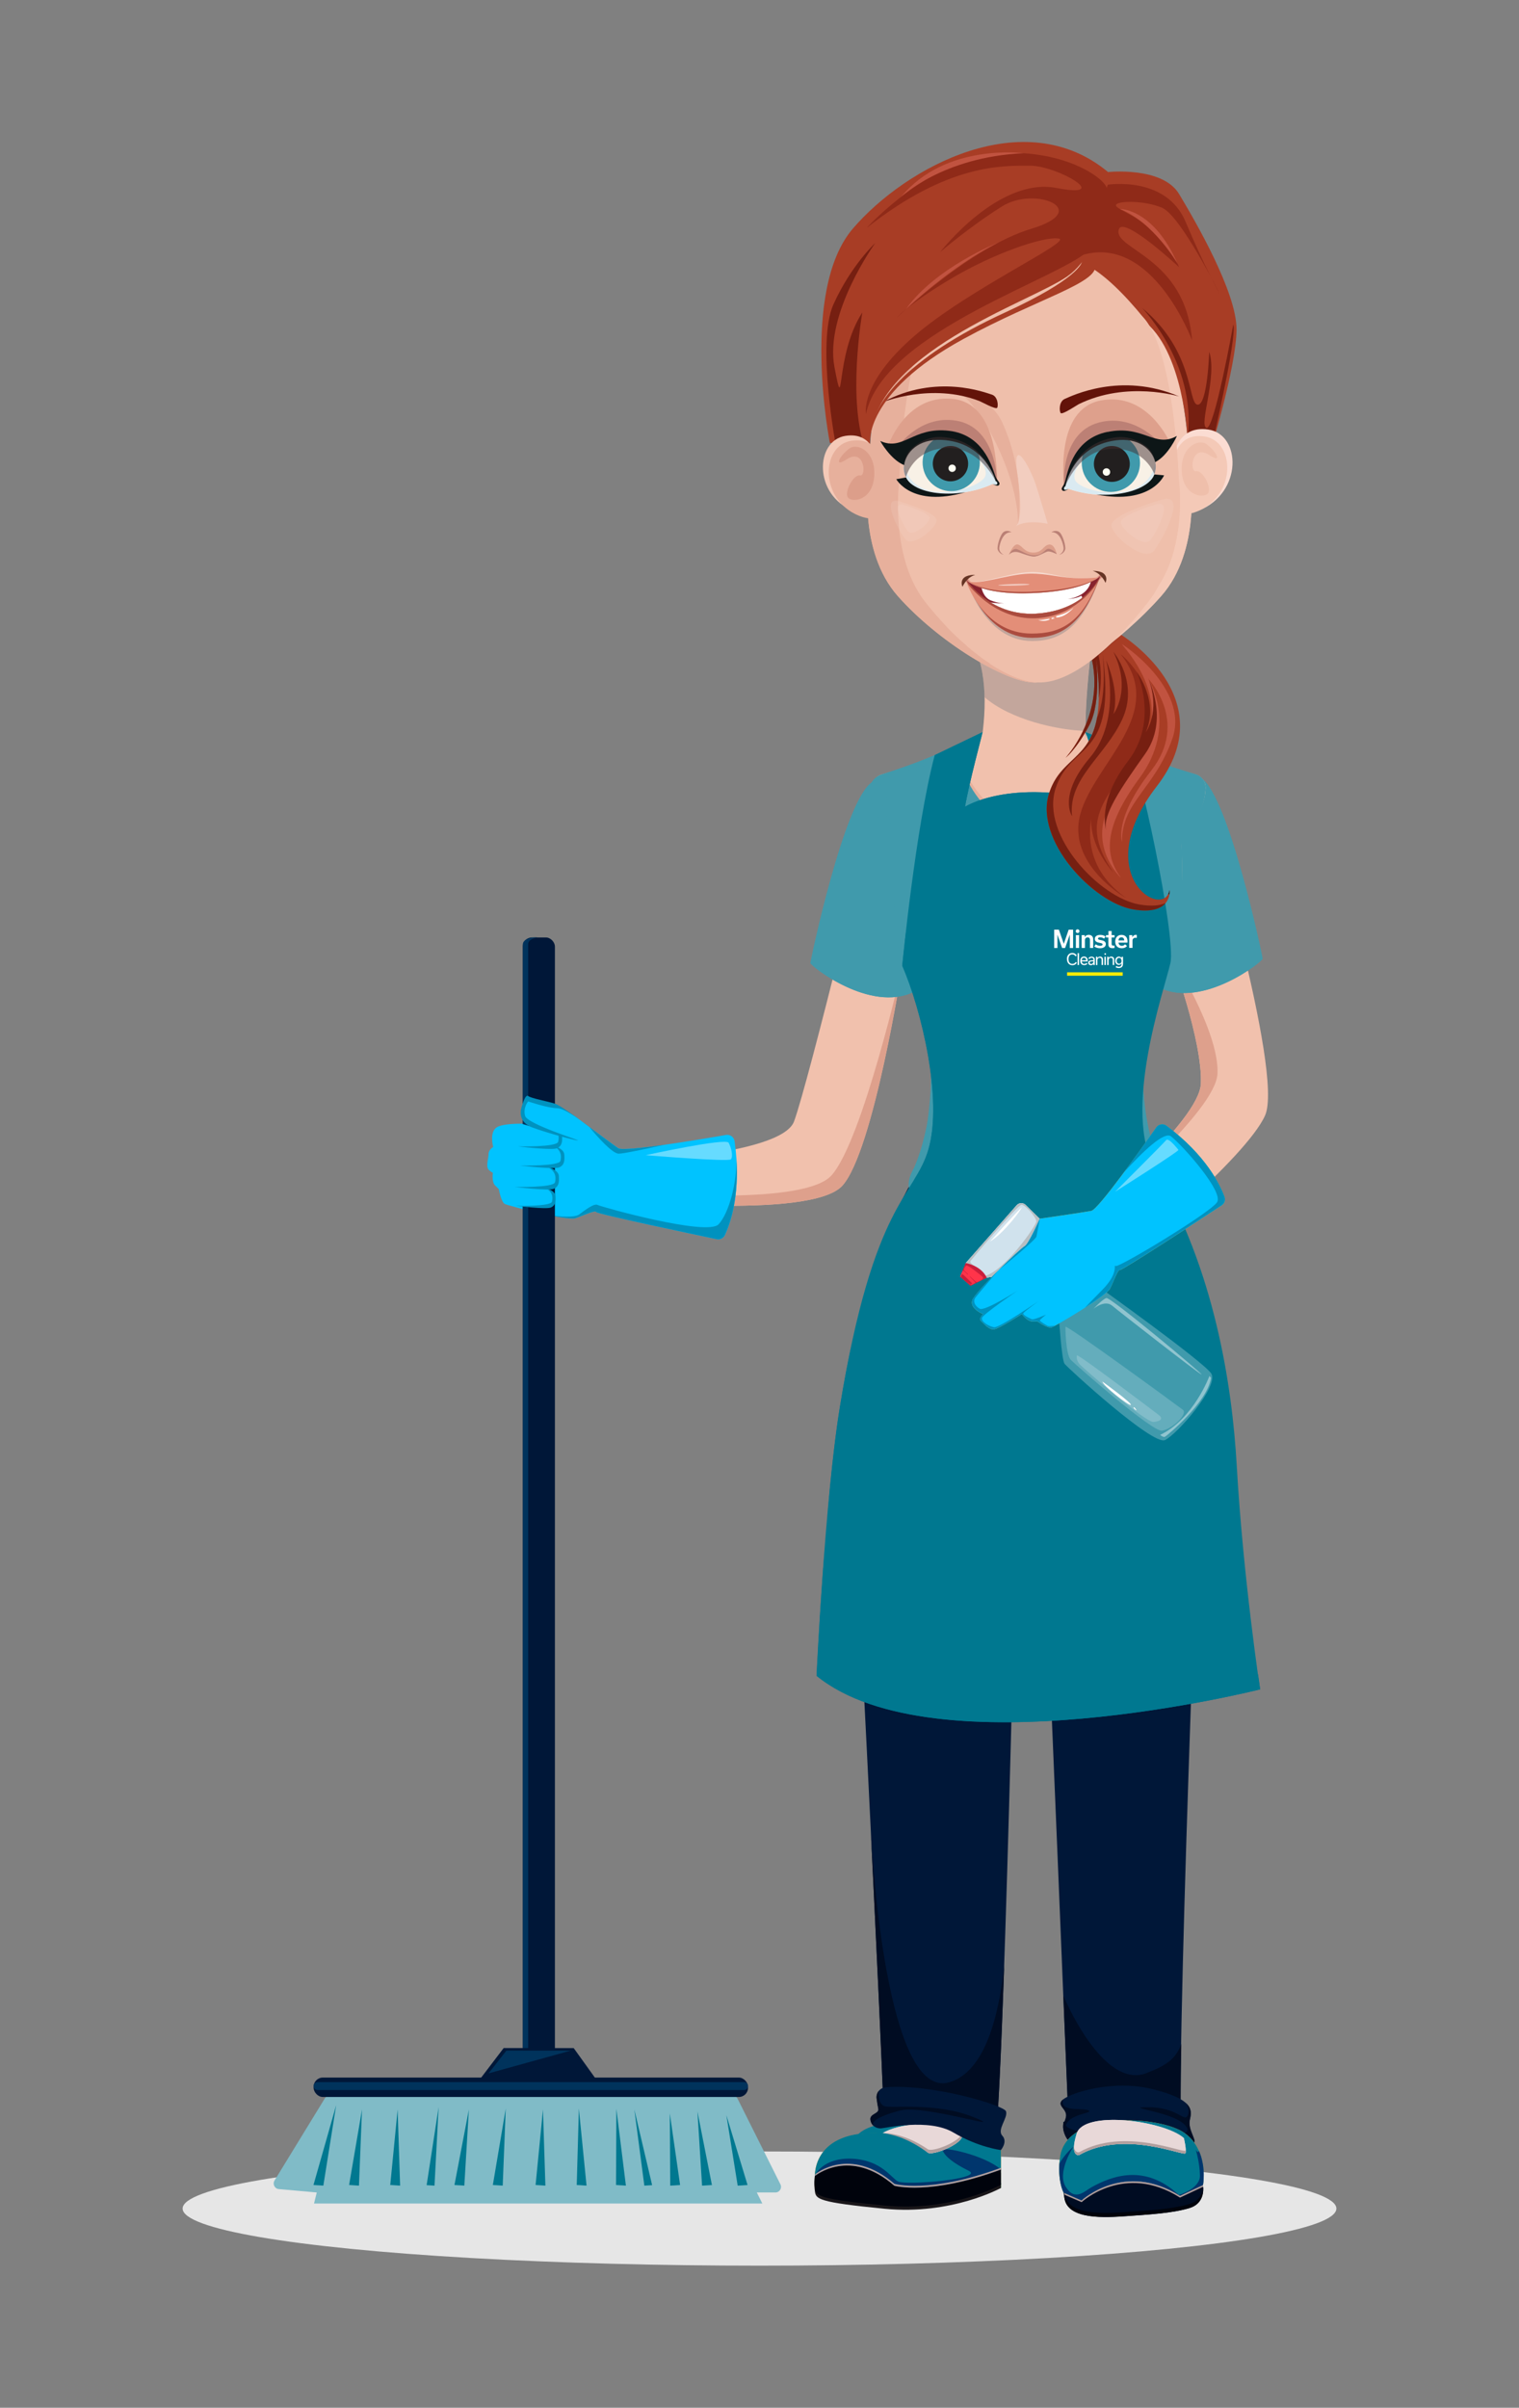 <?xml version="1.0" encoding="UTF-8"?><svg xmlns="http://www.w3.org/2000/svg" viewBox="0 0 220 348.71"><rect x="0" y="0" width="220" height="348.71" fill="#808080" stroke="none"/><defs><style>.cls-1{fill:#f5e2db;mix-blend-mode:screen;opacity:.14;}.cls-2{fill:#f4c9b7;}.cls-3{fill:#f8f1e6;}.cls-4{fill:#00335c;}.cls-5{fill:#00366d;}.cls-6{fill:#00c3ff;}.cls-7{fill:#007890;}.cls-8{fill:#0092bf;}.cls-9{fill:#00030c;}.cls-10{fill:#000c22;}.cls-11{fill:#001738;}.cls-12{fill:#f1c1ad;}.cls-13{fill:#f5ab1a;}.cls-14{fill:#e6e6e6;}.cls-15{fill:#f6d9ce;}.cls-16{fill:#f78000;}.cls-17{fill:#e8d8d8;}.cls-18{fill:#e7b09c;}.cls-19{fill:#e9b29e;}.cls-20,.cls-21,.cls-22,.cls-23{fill:#fff;}.cls-24{fill:#ffec00;}.cls-25{fill:#fffff2;}.cls-26{fill:#f2cdbf;}.cls-27{fill:#efbfab;}.cls-28{fill:#fbdcd2;}.cls-29{fill:#ff344a;}.cls-30{fill:#ff9800;}.cls-31{fill:#66dbff;}.cls-32{fill:#87222e;}.cls-33{fill:#8f2a18;}.cls-34{fill:#ba8075;}.cls-35{fill:#b7bec2;}.cls-36{fill:#cf8379;}.cls-37{fill:#a83d25;}.cls-38{fill:#b19f9e;}.cls-39{fill:#d8d7d6;}.cls-40{fill:#c15340;}.cls-41{fill:#bc8075;}.cls-42{fill:#ab4c3f;}.cls-43{fill:#dea08c;}.cls-44{fill:#c91e3b;}.cls-45{fill:#e38e78;}.cls-46{fill:#d0e2ed;}.cls-47{fill:#dd6e46;}.cls-48{fill:#dc9e8a;}.cls-49{fill:#daeaf1;}.cls-50{fill:#e29b88;}.cls-51{fill:#221f1f;}.cls-52{fill:#409aac;}.cls-53{fill:#191619;}.cls-54{fill:#0d1617;}.cls-55{fill:#653424;}.cls-56{fill:#631309;}.cls-57{fill:#761f11;}.cls-58{fill:#80bbc7;}.cls-59{fill:#26201d;}.cls-60{fill:#968c8c;}.cls-60,.cls-61{mix-blend-mode:multiply;}.cls-60,.cls-61,.cls-22{opacity:.5;}.cls-61{fill:#453133;}.cls-21{opacity:.19;}.cls-62{isolation:isolate;}.cls-23{opacity:.42;}</style></defs><g class="cls-62"><g id="Layer_1"><ellipse class="cls-14" cx="110" cy="319.86" rx="83.55" ry="8.27"/><path class="cls-12" d="m89.58,168.37s23.54-.89,25.42-5.95c2.14-5.77,11.81-45.7,11.81-45.7l3.87,23.15s-4.14,26.77-8.68,31.84c-4.54,5.07-33.77,2-33.77,2l1.33-5.34Z"/><path class="cls-12" d="m158.05,175.37s15.61-13,15.87-18.4c.29-6.15-4.31-18.54-4.31-18.54l4.67-22.21s11.73,39.13,8.94,45.34c-2.78,6.21-20.64,20.82-20.64,20.82l-4.53-7.02Z"/><path class="cls-43" d="m160.46,173.9s15.61-13,15.87-18.4c.29-6.15-6.71-17.07-6.71-17.07,0,0,4.59,12.39,4.31,18.54-.25,5.4-15.87,18.4-15.87,18.4l4.53,7.02s.84-.69,2.18-1.82l-4.3-6.67Z"/><path class="cls-43" d="m120.41,170.24c-3.83,4.28-25.26,2.76-31.84,2.18l-.32,1.29s29.23,3.07,33.77-2c4.54-5.07,8.68-31.84,8.68-31.84,0,0-5.74,25.3-10.28,30.37Z"/><path class="cls-6" d="m106.39,165.27c-.08-.59-.65-1-1.24-.9-3.54.62-14.75,2.51-15.61,1.92-1.03-.7-6.23-4.6-6.23-4.6,0,0-3.85,1.52-4.5,1.3-.65-.22-5.56-.53-6.85.27-1.13.7-.53,2.85-.53,2.85,0,0-.69.43-.67,1.02s-.48,1.9.09,2.36c.57.46.54.33.54.33,0,0-.22,1.33.32,1.87l.54.54s.32,1.87.87,2.14c.54.27,9.02,2.47,10.24,2.06,1.22-.41,2.84-1.22,3.01-.89.14.28,13.97,3.2,17.44,3.93.48.1.97-.14,1.18-.59.8-1.7,2.45-6.29,1.4-13.6Z"/><path class="cls-8" d="m104.98,178.87c.71-1.52,2.09-5.32,1.65-11.29.18,3.52-1.03,8.08-2.55,9.73-1.65,1.78-17.04-2.54-17.53-2.8-.49-.27-1.78.71-2.67,1.38-.85.64-4.2.11-4.49.06,1.83.38,3.48.63,3.96.47,1.22-.41,2.84-1.22,3.01-.89.14.28,13.97,3.2,17.44,3.93.48.1.97-.14,1.18-.59Z"/><path class="cls-16" d="m106.55,166.59s0,.03,0,.04c0-.01,0-.03,0-.04Z"/><path class="cls-8" d="m89.62,167.08c.55.02,3.38-.57,6.57-1.27-3.29.47-6.23.78-6.66.49-.6-.41-2.59-1.89-4.17-3.06,1.16,1.39,3.3,3.82,4.26,3.85Z"/><path class="cls-11" d="m167.33,170.37c-13.19,1.2-22.24,1.14-35.44,1.01-3.14,5.99-9.71,18.46-8.57,38.89,0,0,4.31,81.15,4.98,104.28,5.06,5.27,15.81-3.72,15.81-3.72,1.53-12.67,3.42-107.08,3.61-113.46.24,0,1.53.23,2.42,0,1.74,39.15,4.79,114.39,4.79,114.39h16.27c-1.18-7.06,2.71-103.04,2.71-103.3-.04-19.45-4.49-32.29-6.6-38.08Z"/><path class="cls-10" d="m166.06,300.24c-6.41,2.47-12.05-11.21-12.05-11.21.27,6.69.5,12.31.67,16.28l12.45.79,3.87-1.71c0-2.37.03-5.19.09-8.36-.84,2.31-2.44,3.2-5.02,4.2Z"/><path class="cls-11" d="m154.65,309.91s-.74-.93-.67-2.06c.07-1.13.1.07.4-1.2.3-1.27-1.53-1.67-.4-2.6,1.13-.93,7.14-2.94,13.01-1.47,5.87,1.47,5.67,3,5.34,4.4-.33,1.4.95,2.89.61,3.31-.34.42-18.29-.38-18.29-.38Z"/><path class="cls-10" d="m172.94,310.29c.34-.42-.94-1.91-.61-3.31.18-.76.31-1.56-.53-2.36.03.05.65,1.08.16,1.86-.5.8-1.57-1.33-5.74-1.3-4.17.03,4.8.67,5.74,3.1.93,2.44-18.18,1.07-17.55-.57.63-1.64,4.07-1.64,3.24-2.07-.83-.43-4.24.33-3.67-1.6-1.13.93.7,1.33.4,2.6-.3,1.27-.33.07-.4,1.2-.07,1.13.67,2.06.67,2.06,0,0,17.94.8,18.29.38Z"/><path class="cls-10" d="m143.87,311.02l.25-.2c.43-3.55.88-13.5,1.32-26.13-.76,7.21-2.77,15.37-7.95,16.88-9.14,2.67-11.2-33.08-11.38-36.56.79,16.12,1.55,32.29,1.96,43l14.54,3.94c.57-.41,1.01-.74,1.26-.94Z"/><path class="cls-52" d="m129.24,117.66c-.52-1.82-.82-5.83-2.99-4.35-4.03,2.75-8.88,25.84-8.88,26.15,0,.4,8.64,7.29,14.99,4.18,4.97-2.44-.91-18.32-3.11-25.99Z"/><path class="cls-52" d="m132.57,143.49c-.22-.47-.49-.9-.76-1.34-.18.16-.38.31-.6.42-4.95,2.42-11.29-1.23-13.84-3.15,0,.02,0,.03,0,.04,0,.4,8.64,7.29,14.99,4.18.08-.04.15-.09.23-.14,0,0,0,0,0-.02Z"/><path class="cls-52" d="m171,117.03c.52-1.82.82-5.83,2.99-4.35,4.03,2.75,8.88,25.84,8.88,26.15,0,.4-8.64,7.29-14.99,4.18-4.97-2.44.91-18.32,3.11-25.99Z"/><path class="cls-52" d="m167.67,142.87c.22-.47.49-.9.76-1.34.18.16.38.31.6.42,4.95,2.42,11.29-1.23,13.84-3.15,0,.02,0,.03,0,.04,0,.4-8.64,7.29-14.99,4.18-.08-.04-.15-.09-.23-.14,0,0,0,0,0-.02Z"/><path class="cls-52" d="m132.39,169.1s4.03-8.3,2.29-22.26c-1.74-13.95,31.06.81,31.06.81,0,0-1.57,12.55,2.34,21.24,3.9,8.69-7.03,8.69-7.7,8.69s-34.35,2.21-27.98-8.47Z"/><path class="cls-12" d="m138.63,120.49s6.08-15.22,3.21-24.89c-2.87-9.67,16.98-7.05,16.98-7.05,0,0-2.25,13.52-1.43,20.89l-7.3,21.3-11.45-10.24Z"/><path class="cls-60" d="m141.83,95.6c.49,1.66.72,3.48.76,5.37,3.73,3.26,10.66,4.8,14.61,4.88-.03-7.47,1.61-17.3,1.61-17.3,0,0-19.85-2.62-16.98,7.05Z"/><path class="cls-12" d="m170.99,121.18c2.88-2.69,3.54-5.34,3.62-7,.04-.95-.59-1.8-1.51-2.04-7.64-2.02-15.78-5.98-15.78-5.98,0,0-2.36,13.52-7,13.46-4.61-.05-7.89-13.64-7.89-13.64,0,0-7.02,4.14-14.65,6.16-.92.24-1.55,1.09-1.51,2.04.08,1.66.74,4.31,3.62,7,0,0-.38,11.36,2.43,15.05,2.81,3.69,2.51,3.13,2.51,3.13-.61.28-.28,3.16.5,5.1.72,1.78,5.38,11.36,5.84,11.83,1.03,1.05,17.53,1.05,18.56,0,.46-.47,3.8-7.41,4.52-9.19.78-1.93,2.62-6.22,1.31-7.57,0,0,.85.41,3.66-3.27,2.81-3.69,1.79-15.07,1.79-15.07Z"/><path class="cls-18" d="m149.87,118.65c-8.41.5-11.08-9.22-11.41-10.57-.04.02-.09.04-.14.06-.63,1.53-3.79,10.71,8.24,16.68,13.15,6.53,16.46-15.65,16.46-15.65l-.99-.9c-1.17-.49-2.18-.93-2.96-1.29-.36,3.2-1.98,11.24-9.2,11.66Z"/><path class="cls-52" d="m171.11,121.22c2.88-2.69,3.42-5.38,3.5-7.03.04-.95-.53-1.79-1.44-2.06-7.29-2.13-11.64-4.24-11.64-4.24,0,0-1.64,11.29-11.22,11.74-10.01.47-11.9-11.72-11.9-11.72,0,0-3.31,1.91-10.74,4.25-.9.28-1.74,1.2-1.69,2.15.08,1.66.7,4.41,3.58,7.1,0,0,.52,17.6,2.86,21.6,1.32,2.25,1.71,2.9,1.71,2.9.23,2.64.7,6.37.7,10.51,0,1.92-.33,5.81-1.27,11.08-.26,1.44,31.65.71,32.68-.33.46-.47-.14-2.32-.65-9.33-.15-2.08.47-8.55.96-13.62,0,0,1.49-2.41,2.98-7.01,1.43-4.41,1.59-15.99,1.59-15.99Z"/><path class="cls-52" d="m163.32,109.5l9.22,4.27s.79,2.8-1.82,6.34c0,0,1.93-3.63.36-5.74-1.13-1.51-7.77-4.86-7.77-4.86Z"/><path class="cls-52" d="m137.36,109.53l-9.58,3.37s-1.06,2.71,1.2,6.48c0,0-1.57-3.8.19-5.75,1.27-1.4,8.2-4.1,8.2-4.1Z"/><path class="cls-52" d="m129.59,122.92s-1.23,15.87,3.11,21.35c4.35,5.48-2.52-2.3-3.11-21.35Z"/><path class="cls-52" d="m171.06,121.16s1.23,15.87-3.11,21.35,2.52-2.3,3.11-21.35Z"/><path class="cls-19" d="m169.79,172.17c-.02.05-.03.08-.03.08,0,0,.01-.03.03-.08Z"/><path class="cls-7" d="m124.05,309.36s1.91-2.71,8.13-1.44c6.22,1.27-8.13,1.44-8.13,1.44Z"/><path class="cls-13" d="m174.22,316.48s.94-4.95-2.62-7.53c-3.56-2.59-17.23-3.33-18.08,3.48-.44,3.48.55,5.16.55,5.16,0,0,8.79,5.58,20.16-1.11Z"/><path class="cls-7" d="m174.22,316.48s.94-4.95-2.62-7.53c-3.56-2.59-17.23-3.33-18.08,3.48-.44,3.48.55,5.16.55,5.16,0,0,8.79,5.58,20.16-1.11Z"/><path class="cls-5" d="m173.65,311.51c-.14.44-.46-.16-.46-.16,0,0,.57,1.85.6,3.74.03,1.89-3.06,2.8-3.06,2.8-4.93-4.61-9.76-2.7-12.59-1.15-1.05.57-2.41,2.14-3.77,0-1.37-2.14,1.1-5.84,1.1-5.84,0,0-1.04.79-2.03,2.42-.18,2.88.63,4.28.63,4.28,0,0,8.79,5.58,20.16-1.11,0,0,.49-2.57-.58-4.98Z"/><path class="cls-39" d="m174.22,316.48s.52,2.57-1.98,3.31c-2.49.75-5.88.93-8.98,1.15-3.1.22-8.7.61-9.11-2.67-.06-.47-.09-.69-.09-.69l2.57,1.12s6.21-5.78,14.26-.67l3.33-1.56Z"/><path class="cls-10" d="m174.22,316.48s.52,2.57-1.98,3.31c-2.49.75-5.88.93-8.98,1.15-3.1.22-8.7.61-9.11-2.67-.06-.47-.09-.69-.09-.69l2.57,1.12s6.21-5.78,14.26-.67l3.33-1.56Z"/><path class="cls-38" d="m156.64,318.94s6.21-5.78,14.26-.67l3.33-1.56s.03.17.04.42c.01-.39-.04-.66-.04-.66l-3.33,1.56c-8.05-5.12-14.26.67-14.26.67l-2.57-1.12s.01.08.04.25l2.54,1.1Z"/><path class="cls-9" d="m172.25,319.2c-2.49.75-5.88.93-8.98,1.15-3.1.22-8.7.61-9.11-2.67,0-.02,0-.03,0-.05l-.09-.04s.03.22.09.69c.41,3.28,6,2.89,9.11,2.67,3.1-.22,6.49-.41,8.98-1.15,2.02-.6,2.06-2.4,2.01-3.06-.07.82-.45,2-2.01,2.46Z"/><path class="cls-39" d="m171.46,309.65s.42,1.71.23,2.2c-.18.5-8.9-3.47-15.42.27,0,0-1.39.28-.33-3.13,1.06-3.41,12.65-1.87,15.52.66Z"/><path class="cls-17" d="m171.46,309.65s.42,1.71.23,2.2c-.18.5-8.9-3.47-15.42.27,0,0-1.39.28-.33-3.13,1.06-3.41,12.65-1.87,15.52.66Z"/><path class="cls-38" d="m171.69,311.45c-.18.5-8.9-3.47-15.42.27,0,0-.65.13-.72-.87-.09,1.44.72,1.28.72,1.28,6.52-3.74,15.24.22,15.42-.27.05-.13.05-.35.04-.6,0,.07-.02.14-.04.19Z"/><path class="cls-13" d="m118.03,315.61s-.86-7.22,9.73-6.62c0,0,8.42-3.84,17.21,2.4v5.49s-25.53,5.35-26.94-1.27Z"/><path class="cls-7" d="m118.03,315.61s-.86-7.22,9.73-6.62c0,0,8.42-3.84,17.21,2.4v5.49s-25.53,5.35-26.94-1.27Z"/><path class="cls-53" d="m144.96,314.67v2.21s-7.13,3.95-16.82,3.01c-9.68-.94-9.97-1.4-10.12-2.54-.15-1.14,0-1.74,0-1.74,0,0,5.03-4.22,11.5,1.4,0,0,5.1,1.47,15.43-2.34Z"/><path class="cls-5" d="m144.83,316.09l.13-1.89c-2.36-2.1-8.67-3.42-8.43-2.77.31.85,1.48,1.82,3.79,2.97,2.31,1.16-9.06,2.13-10.26,1.53-.99-.49-2.38-3.08-6.63-3.29-4.16-.2-5.42,2.31-5.41,2.49,0,0,.29,1.01.68,1.72,4.32,4.61,26.12-.78,26.12-.78Z"/><path class="cls-9" d="m144.96,314.21v2.21s-7.13,3.95-16.82,3.01c-9.68-.94-9.97-1.4-10.12-2.54-.15-1.14,0-1.74,0-1.74,0,0,5.03-4.22,11.5,1.41,0,0,5.1,1.47,15.43-2.34Z"/><path class="cls-38" d="m129.56,316.3c-6.47-5.63-11.5-1.41-11.5-1.41,0,0-.02.11-.04.31,0-.04.01-.06.01-.06,0,0,5.03-4.22,11.5,1.41,0,0,5.1,1.47,15.43-2.34v1.97s.03-.02.03-.02v-2.21c-10.34,3.81-15.43,2.34-15.43,2.34Z"/><path class="cls-39" d="m127.83,308.95s2.81.25,6.55,2.81c.84.58,7.13-2.04,4.3-3.41-2.83-1.36-8.67-.81-10.86.6Z"/><path class="cls-17" d="m127.83,308.95s2.81.25,6.55,2.81c.84.58,7.13-2.04,4.3-3.41-2.83-1.36-8.67-.81-10.86.6Z"/><path class="cls-38" d="m134.38,311.27c-3.74-2.56-6.55-2.32-6.55-2.32,0,0,2.81.25,6.55,2.81.73.5,5.55-1.4,4.98-2.8-.47,1.31-4.33,2.76-4.98,2.31Z"/><path class="cls-7" d="m127.85,308.93s-.03.01-.03.01c-5.15-.29-7.59,1.26-8.74,2.94.21-.08.43-.19.63-.36.43-.37,1.61-1.87,5.61-2.38,3.92-.5,9.15,2.71,9.09,2.66-2.26-1.7-4.42-2.57-6.56-2.88Z"/><path class="cls-7" d="m142.32,106.02s-2.02,7.63-2.56,10.83c0,0,6.43-4.16,19.64-.82,0,0-.89-6.99-2.21-10.02,0,0,5.16,2.06,6.38,2.78,1.23.72,6.81,26.85,5.94,30.7-.87,3.85-7.11,21.54-2.17,29.9,8.55,14.49,11.11,31.15,11.78,42.89.92,16.13,3.38,32.39,3.38,32.39,0,0-47.16,11.92-64.24-1.96,0,0,1.2-25.63,3.38-38.97,4.89-29.9,10.83-30.36,12.83-37.3,2.08-7.2-1-20.15-3.8-26.57,0,0,1.91-19.92,4.71-30.52l6.92-3.33Z"/><path class="cls-11" d="m128.24,302.31c-.8.07-1.37.8-1.27,1.6.07.55.16,1.12.24,1.47.2.8-1.3.71-1.13,1.67.16.95.93,1.2,1.47,1.2s6.94-1.53,10.54.6c3.6,2.14,6.87,2.54,6.87,2.54,0,0,1.03-1.19.21-2.08-.83-.88.86-2.6.53-3.54-.3-.88-10.9-4.03-17.46-3.47Z"/><path class="cls-10" d="m141.05,306.64c-5.43-2.22-11.92-1.25-12.95-1.6-1.02-.35-.82-2.21-.82-2.23-.24.29-.37.68-.32,1.09.07.55.16,1.12.24,1.47.2.8-1.3.71-1.13,1.67.07.42.26.69.5.88-.62-.56.74-1.48,3.8-2.26,3.51-.89,16.11,3.2,10.68.98Z"/><path class="cls-10" d="m126.73,308.03s-.09-.06-.12-.08c.04.03.08.06.12.08Z"/><path class="cls-10" d="m126.98,308.15c-.07-.03-.14-.06-.2-.09.06.03.13.06.2.09,0,0,0,0,0,0Z"/><path class="cls-7" d="m158.85,142.61c-12.68-3.07-15.75,1.6-22.69.13-4.25-.9-5.01-4.78-4.96-7.65-.33,2.9-.51,4.77-.51,4.77,2.81,6.42,5.88,19.37,3.8,26.57-.5,1.72-1.23,3.04-2.13,4.51,7.85-7.32,2.45-16.09,5.4-22.59,3.01-6.63,21.09-5.74,21.09-5.74Z"/><path class="cls-7" d="m138.03,119.52s12.15-6.54,22.02-1.47c0,0,.04-8.34-2.85-12.05,1.32,3.04,2.21,10.02,2.21,10.02-13.21-3.34-19.64.82-19.64.82.53-3.2,2.56-10.83,2.56-10.83l-4.29,13.5Z"/><path class="cls-7" d="m121.66,203.74c-.73,4.43-1.34,10.21-1.84,15.97,1.11-11.62,3.26-23.55,3.5-24.86-.56,2.64-1.12,5.58-1.66,8.89Z"/><path class="cls-7" d="m182.21,242.53c-4.21-3.77-8.75-11.17-10.55-25.71,0,0-.8,24.89-8.81,28.56-8.01,3.67-38.44,4.27-42.44-4.54-1.36-3-1.46-9.29-.99-16.3-.75,9.72-1.14,18.16-1.14,18.16,17.08,13.88,64.24,1.96,64.24,1.96,0,0-.12-.77-.31-2.14Z"/><rect class="cls-11" x="75.72" y="135.77" width="4.65" height="166.92" rx="1.31" ry="1.31"/><path class="cls-4" d="m78.22,302.64c-.95,0-1.72-.45-1.72-.99v-164.94c0-.47.58-.84,1.34-.95h-.39c-.95,0-1.72.45-1.72.99v164.94c0,.54.78.99,1.72.99h1.2c.14,0,.26-.03.38-.04h-.81Z"/><path class="cls-58" d="m47.05,303.89l-7.29,11.91c-.32.52.02,1.19.62,1.24l5.5.49-.4,1.6h64.93l-.8-1.6h2.69c.61,0,1-.64.73-1.18l-6.2-12.39c-.14-.28-.42-.45-.73-.45h-58.35c-.28,0-.55.15-.7.39Z"/><polygon class="cls-58" points="63.79 303.34 61.38 318.99 95.05 318.99 91.34 303.03 63.79 303.34"/><polygon class="cls-11" points="68.93 301.89 72.95 296.61 83.09 296.62 86.83 301.83 68.93 301.89"/><rect class="cls-11" x="45.42" y="300.89" width="62.92" height="2.81" rx="1.33" ry="1.33"/><path class="cls-4" d="m107.77,302.69h-61.78c-.31,0-.57-.26-.57-.57h0c0-.31.26-.57.57-.57h61.78c.31,0,.57.26.57.57h0c0,.31-.26.57-.57.57Z"/><polygon class="cls-7" points="48.69 304.88 45.4 316.45 46.83 316.54 48.69 304.88"/><polygon class="cls-7" points="52.43 305.51 50.56 316.45 51.99 316.54 52.43 305.51"/><polygon class="cls-7" points="57.59 305.51 56.52 316.45 57.95 316.54 57.59 305.51"/><polygon class="cls-7" points="97.01 306.08 98.5 316.45 97.07 316.54 97.01 306.08"/><polygon class="cls-7" points="101.01 305.8 103.11 316.45 101.68 316.54 101.01 305.8"/><polygon class="cls-7" points="105.2 306.33 108.27 316.45 106.84 316.54 105.2 306.33"/><polygon class="cls-7" points="67.91 305.51 65.82 316.45 67.25 316.54 67.91 305.51"/><polygon class="cls-7" points="73.25 305.37 71.38 316.45 72.81 316.54 73.25 305.37"/><polygon class="cls-7" points="78.64 305.51 77.57 316.45 78.99 316.54 78.64 305.51"/><polygon class="cls-7" points="83.84 305.37 83.53 316.45 84.95 316.54 83.84 305.37"/><polygon class="cls-7" points="89.27 305.41 89.22 316.45 90.65 316.54 89.27 305.41"/><polygon class="cls-7" points="63.53 305.15 61.79 316.47 62.93 316.54 63.53 305.15"/><polygon class="cls-7" points="91.87 305.5 94.45 316.47 93.32 316.54 91.87 305.5"/><polygon class="cls-4" points="82.64 296.99 73.34 296.99 70.76 300.28 82.64 296.99"/><path class="cls-6" d="m81.4,164.43s.06,1.53-.8,1.63c0,0,.73.35.87,1.4.14,1.05-.43,1.03-.7,1.23-.27.2-1.34.31-1.34.31,0,0,1.6,1.02,1.27,1.62-.32.6-.43,1.3-.43,1.3l-1.03.17s1.31.7.93,1.74c-.38,1.04-1.9.87-1.9.87l-4.13-.03.73-11.68.8-.2,5.74,1.64Z"/><path class="cls-29" d="m139.88,182.92l-.84,1.96,1.51,1.34,2.35-1.18s-.59-1.59-3.02-2.12Z"/><path class="cls-46" d="m150.7,176.63l-2.17-2.13c-.36-.35-.94-.33-1.28.05l-7.37,8.37,3.02,2.12,2.55-.39,5.29-5.99-.04-2.03Z"/><path class="cls-7" d="m153.35,190.65s.4,6.29.83,6.86c.43.58,12.77,11.89,14.55,11.05,1.77-.84,7.9-7.88,6.69-9.65-1.21-1.77-16.34-12.58-16.34-12.58l-5.72,4.32Z"/><path class="cls-30" d="m168.94,163.04c-.46-.35-1.14-.24-1.47.24-2.01,2.87-8.41,11.9-9.42,12.09-1.19.23-7.46,1.13-7.46,1.13,0,0-1.6,3.7-2.2,4-.6.3-7.16,6.58-7.57,7.81-.41,1.23,1.57,2.01,1.57,2.01,0,0-.71.64-.28,1.03.43.39,1.14,1.25,1.85,1.17.71-.08,4.03-2.21,4.03-2.21,0,0,.77,1.06,1.51,1.06h.75s1.51,1.06,2.07.87c.56-.19,7.91-4.52,8.46-5.64.56-1.12,1.12-2.8,1.45-2.69.29.1,11.82-7.43,14.71-9.33.4-.26.57-.76.41-1.22-.63-1.72-2.66-6.02-8.42-10.33Z"/><path class="cls-46" d="m150.7,176.63l-2.17-2.13c-.36-.35-.94-.33-1.28.05l-7.37,8.37,3.02,2.12,2.55-.39,5.29-5.99-.04-2.03Z"/><path class="cls-35" d="m150.74,178.66l-.04-2.03-2.17-2.13c-.36-.35-.94-.33-1.28.05l-7.37,8.37,1.03.72.37-.22s-.95-.47-.69-.83c.27-.37,6.81-8.12,7.37-8.11.56.02,2.1,1.79,2.14,2.4.03.59-4.65,7.26-7.52,7.93l.32.23,2.55-.39,5.29-5.99Z"/><path class="cls-52" d="m153.35,190.65s.4,6.29.83,6.86c.43.58,12.77,11.89,14.55,11.05,1.77-.84,7.9-7.88,6.69-9.65-1.21-1.77-16.34-12.58-16.34-12.58l-5.72,4.32Z"/><path class="cls-6" d="m168.94,163.04c-.46-.35-1.14-.24-1.47.24-2.01,2.87-8.41,11.9-9.42,12.09-1.19.23-7.46,1.13-7.46,1.13,0,0-1.6,3.7-2.2,4-.6.3-7.16,6.58-7.57,7.81-.41,1.23,1.57,2.01,1.57,2.01,0,0-.71.64-.28,1.03.43.39,1.14,1.25,1.85,1.17.71-.08,4.03-2.21,4.03-2.21,0,0,.77,1.06,1.51,1.06h.75s1.51,1.06,2.07.87c.56-.19,7.91-4.52,8.46-5.64.56-1.12,1.12-2.8,1.45-2.69.29.1,11.82-7.43,14.71-9.33.4-.26.57-.76.41-1.22-.63-1.72-2.66-6.02-8.42-10.33Z"/><path class="cls-8" d="m79.6,163.06s1.74.44,1.8,1.37c.07.93,0,1.53-.73,1.87-.73.33-5.67-.27-5.67-.27,0,0,5.64.13,5.84-.67s.06-1.71-1.24-2.31Z"/><path class="cls-8" d="m79.93,165.83s1.74.44,1.8,1.37c.07.93,0,1.53-.73,1.87-.73.33-5.67-.27-5.67-.27,0,0,5.64.13,5.84-.67s.06-1.71-1.24-2.3Z"/><path class="cls-8" d="m79.14,168.93s1.74.44,1.8,1.37c.07.93,0,1.53-.73,1.87-.73.33-5.67-.27-5.67-.27,0,0,5.64.13,5.84-.67s.06-1.71-1.24-2.3Z"/><path class="cls-8" d="m78.83,171.97s1.56.39,1.62,1.23c.06.84,0,1.38-.66,1.68-.66.3-5.09-.24-5.09-.24,0,0,5.06.12,5.24-.6.18-.72.06-1.53-1.11-2.07Z"/><path class="cls-6" d="m83.31,161.69s-2.58-1.77-3.78-1.86-3.16-.62-3.16-.62c0,0-1.43,2.4.04,3.38,1.47.98,7.04,2.54,7.04,2.54l-.14-3.44Z"/><path class="cls-8" d="m75.52,160.45s-.71,2,1.6,2.85c2.31.85,6.18,1.87,6.58,1.87s-7.32-2.36-7.65-3.56.44-2.09.44-2.09c0,0,2.89.98,4.23.98s5.25,3.19,5.25,3.19c0,0-4.49-3.5-5.61-3.85-1.11-.36-3.43-.76-3.87-1.11s-.98,1.74-.98,1.74Z"/><path class="cls-21" d="m154.31,192.17s0,4,.8,4.8c.8.8,11.75,10.41,13.17,10.23,1.42-.18,3.83-2.4,3.03-3.03-.8-.62-17-12.46-16.99-12.01Z"/><path class="cls-21" d="m155.97,196.3s-.18.71.47,1.36c.65.65,9.5,8.42,10.65,8.28,1.15-.14,1.36-.53.71-1.03-.65-.5-11.83-8.97-11.83-8.61Z"/><path class="cls-23" d="m175.17,199.27s-2.3,6.24-7.14,8.54c0,0,.43.4.7.27.27-.13,6.11-4.94,6.67-8.51l-.23-.3Z"/><path class="cls-23" d="m158.32,189.59s1.65-1.42,2.76-.49c1.11.93,12.63,9.92,12.95,9.97.31.04-13.21-11.26-13.79-11.08-.58.18-1.91,1.6-1.91,1.6Z"/><path class="cls-44" d="m142.91,185.04s-.59-1.59-3.02-2.12l-.53,1.25c.06-.06.12-.12.14-.14.06-.07.64.54.64.54,0,0,.06.04.06-.02s-.58-.51-.6-.62c-.03-.11.17-.52.36-.64.19-.13,1.92,1.25,2.32,1.6.4.35-.68.82-.86.79-.18-.03-.98-.94-.98-.84s.87.89.84.93c-.03.04-.53.37-.64.33-.11-.03-.6-.52-.6-.52,0,0,.34.25.47.37.13.12.27-.03.27-.08s-1.35-1.36-1.41-1.35c-.06.02-.18.21-.17.32,0,.05.13.16.25.26l-.36-.28-.03.06,1.51,1.34,2.35-1.18Z"/><path class="cls-20" d="m143.37,179.82s4.44-4.94,4.6-4.94-2.5,3.7-4.6,4.94Z"/><path class="cls-20" d="m159.68,200.1s4.37,3.17,4.1,3.37c-.26.2-4.14-2.87-4.1-3.37Z"/><path class="cls-20" d="m164.3,203.83s-.13-.04-.13.04.31.38.4.38-.27-.42-.27-.42Z"/><path class="cls-8" d="m152.33,192.24c.07-.02.25-.11.5-.25h0s-.87.12-1.05.05-1.18-.67-1.18-.8.91-.85.91-.85c0,0-1.8.8-2.07.67s-1.45-.62-1.2-.91c.24-.29,2.14-1.69,2.14-1.69,0,0-5.65,3.89-6.41,3.76-.76-.13-1.9-.81-1.74-1.36.17-.55,5.12-3.92,5.12-3.92,0,0-4.72,3-5.45,2.6-.73-.4-1-1.09-.65-1.58.35-.49,3.33-3.96,3.37-4.01-1.79,1.78-3.59,3.71-3.8,4.34-.41,1.23,1.57,2.01,1.57,2.01,0,0-.71.64-.28,1.03.43.39,1.14,1.25,1.85,1.17.71-.08,4.03-2.21,4.03-2.21,0,0,.77,1.06,1.51,1.06h.75s1.51,1.06,2.07.87Z"/><path class="cls-8" d="m177.36,173.36c-.63-1.72-2.66-6.02-8.42-10.33-.46-.35-1.14-.24-1.47.24-.94,1.34-2.85,4.04-4.71,6.54,2.75-3.03,5.87-6.02,6.85-5.23,1.87,1.51,7.6,8.01,6.67,9.52-.93,1.51-14.24,9.52-14.68,9.25-.44-.27.58.89-1.96,3.47-.82.84-1.7,1.73-2.51,2.56,1.77-1.14,3.4-2.3,3.65-2.8.56-1.12,1.12-2.8,1.45-2.69.29.1,11.82-7.43,14.71-9.33.4-.26.57-.76.41-1.22Z"/><path class="cls-8" d="m148.4,180.49c-.29.15-2.03,1.74-3.76,3.46.04-.03,5.36-4.35,5.47-4.86.11-.51.49-2.6.49-2.6,0,0-1.6,3.7-2.2,4Z"/><path class="cls-31" d="m170.68,166.55s-.13-.18-.33-.41c-.44-.52-1.2-1.33-1.45-1.02-.36.44-7.39,7.47-7.39,7.47,0,0,9.3-5.87,9.16-6.05Z"/><path class="cls-31" d="m93.52,167.3s11.61-2.54,12.01-1.8.67,2,.33,2.4c-.33.4-12.35-.6-12.35-.6Z"/><path class="cls-37" d="m162.26,91.86s15.21,9.17,5.29,22c-9.92,12.83.94,19.47,1.85,15.07,0,0,.43,3.75-5.3,2.78-5.73-.97-14.35-10-12.16-16.81,2.19-6.82,8.97-4.04,6.78-19.78,0,0,.88,6.46-.96,9.92-1.84,3.46-3.42,4.7-3.42,4.7,0,0,5.58-5.92,3.82-14.14l4.1-3.73Z"/><path class="cls-57" d="m159.1,94.89c.48,2.27.41,4.36.05,6.2.03-1.63-.09-3.59-.43-5.97,0,0,.88,6.46-.96,9.92-1.84,3.46-3.42,4.7-3.42,4.7,0,0,5.58-5.92,3.82-14.14l4.1-3.73s.03.02.1.06l-3.26,2.97Z"/><path class="cls-59" d="m169.4,128.93s.03.22-.02.54c-.07.03-.13.05-.21.06.1-.17.18-.38.22-.61Z"/><path class="cls-57" d="m151.95,114.89c1.64-5.1,5.84-4.83,6.94-10.95,1.58-3.53.77-9.53.77-9.53,2.19,15.74-4.59,12.96-6.78,19.78-2.19,6.82,6.43,15.85,12.16,16.81,1.8.3,2.99.14,3.78-.22-.64.77-1.97,1.39-4.71.92-5.73-.97-14.35-10-12.16-16.81Z"/><path class="cls-40" d="m162.51,93.33c-.25-.3,9.84,6.34,7.29,13.64-2.55,7.29-7.38,9.19-7.29,14.96,0,0-1.28-3.26,4.24-10.35,5.53-7.1-.45-13.28-.45-13.28,0,0,4.36,6.75-1.23,14.34-5.6,7.6-4.9,11.47-2.71,14.51,0,0-5.74-5.34-.58-12.25,5.16-6.91,7.82-13.17.73-21.56Z"/><path class="cls-33" d="m162.36,94.79s6.61,5.13,3.01,12.62c-3.59,7.49-10.04,10.37-4.12,18.95,0,0-5.99-6.21-1.63-12.38,0,0-5.72,9.54,3.51,16.1,0,0-8.71-4.86-6.65-12.23,2.06-7.37,12.61-14.51,5.86-23.06Z"/><path class="cls-57" d="m161.26,94.42s3.74,4.45,1.26,9.79c-2.48,5.34-7.86,8.52-7.25,14,0,0-2.09-2.96,2.58-8.48,4.67-5.52,2.36-14.08,2.36-14.08,0,0,2,4.39,1.05,7.76,0,0,2.7-3.49,0-8.99Z"/><path class="cls-57" d="m166.31,98.29s3.07,5.92-.47,10.91c-3.54,4.99-6.17,8.83-5.63,11.03,0,0-1.41-4.06,3.16-10,4.56-5.94,1.26-12.93,1.26-12.93,0,0,3.31,4.36,1.3,8.76,0,0,2.22-2.97.39-7.78Z"/><path class="cls-2" d="m172.39,69.02s-.65-18.17-5.3-23.37c-4.01-4.48-15.03-1.88-17.98-1.07-2.95-.8-14.1-5.96-18.11-1.48-4.65,5.19-5.16,25.92-5.16,25.92,0,0-1.62,10.71,4.22,17.31,5.81,6.56,15.51,12.52,19.91,12.51,3.95,0,12.4-5.94,18.21-12.51,5.84-6.6,4.22-17.31,4.22-17.31Z"/><path class="cls-2" d="m172.39,69.02s-.65-18.17-5.3-23.37c-1.25-1.4-3.19-2.11-5.36-2.4,1.82.79,3.4,1.8,4.38,3.06,4.05,5.2,4.61,23.4,4.61,23.4,0,0,1.41,10.72-3.67,17.33-.72.93-1.46,1.84-2.21,2.71,1.17-1.1,2.29-2.26,3.33-3.43,5.84-6.6,4.22-17.31,4.22-17.31Z"/><path class="cls-37" d="m171.99,63.53s-.57-12.94-6.53-17.21c-5.96-4.27-11.6-7.76-9.99-12.59,1.61-4.83,4.99-8.81,4.99-8.81,0,0,7.89-.85,10.31,3.18,2.42,4.03,8.32,14.22,8.32,19.59s-3.94,18.21-3.94,18.21l-3.16-2.36Z"/><path class="cls-57" d="m165.4,44.59s9.28,9.49,6.09,21.39l3.95-1.07s3.78-16.16,3.18-17.91c0,0-2.75,15.36-3.89,14.96-1.14-.4,1.61-7.45.4-11,0,0-.24,7.75-1.68,7.65-1.44-.11-.4-7.72-8.05-14.02Z"/><path class="cls-28" d="m169.91,66.57s.33-5.06,5.09-4.36c4.76.7,5.03,9.14-1.36,11.73-6.39,2.6-3.73-7.37-3.73-7.37Z"/><path class="cls-2" d="m169.91,67.21s.24-4.68,4.59-3.99c4.35.69,4.67,8.51-1.12,10.85-5.79,2.34-3.47-6.86-3.47-6.86Z"/><path class="cls-27" d="m174.65,64.27c-1.13-.7-3.7.47-3.49,4.02.2,3.54,3.13,3.92,3.78,3.18.65-.74-.77-3.45-1.72-3.23-.96.22-.67-4.04,1.93-2.33,2.15,1.41.78-.84-.5-1.63Z"/><path class="cls-27" d="m170.71,69.19s-.6-17.86-4.92-22.97c-3.72-4.4-15.53-5.71-18.27-4.93-2.74-.79-11.37.53-15.09,4.93-4.32,5.1-4.92,22.97-4.92,22.97,0,0-1.51,10.53,3.91,17.01,5.39,6.45,13.05,11.82,18.16,11.56,5.11.25,11.82-5.11,17.21-11.56,5.42-6.49,3.91-17.01,3.91-17.01Z"/><path class="cls-27" d="m170.71,69.19s-.71-17.78-4.92-22.97c-12.78-15.76-15.53-5.71-18.27-4.93-2.74-.79-11.37.53-15.09,4.93-4.32,5.1-4.92,22.97-4.92,22.97,0,0-1.51,10.53,3.91,17.01,5.39,6.45,13.05,11.82,18.16,11.56,5.11.25,11.82-5.11,17.21-11.56,5.42-6.49,3.91-17.01,3.91-17.01Z"/><path class="cls-27" d="m170.07,69.72s-.56-18.2-4.61-23.4c-3.49-4.49-9.48-10.08-12.04-9.28-2.57-.8-15.74,4.8-19.24,9.28-4.05,5.2-4.61,23.4-4.61,23.4,0,0-1.41,10.72,3.67,17.33,5.06,6.57,12.23,12.04,17.03,11.78,4.8.26,11.08-5.21,16.13-11.78,5.08-6.61,3.67-17.33,3.67-17.33Z"/><path class="cls-50" d="m158.59,83.81s.64-.44.73-.71c.08-.27.3-.32.5,0,.2.32-.98,1.22-.98,1.22l-.25-.51Z"/><path class="cls-36" d="m159.07,83.59s.2-.15.25-.34c.06-.19.21-.22.35,0,.14.22-.68.84-.68.84l.08-.5Z"/><path class="cls-50" d="m140.94,84.5s-.64-.44-.73-.71c-.08-.27-.3-.32-.5,0-.2.32.98,1.22.98,1.22l.25-.51Z"/><path class="cls-36" d="m140.46,84.29s-.2-.15-.25-.34c-.06-.19-.21-.22-.35,0-.14.22.68.84.68.84l-.08-.5Z"/><path class="cls-32" d="m140.01,84.02s1.22,1.68,2.16,2.97c.95,1.29,5.37,2.18,6.14,2.2.77.03,8.56-1.76,9.68-3.26,1.12-1.51,1.34-2.48,1.34-2.48,0,0-3.37,1.79-7.85,2.09-8.43.56-11.46-1.52-11.46-1.52Z"/><path class="cls-20" d="m142.17,85.17s.22,1.33,1.32,1.78c1.1.45,2.05.45,2.05.45,0,0-1.7-.02-2.15-.18,0,0-.13.3,0,.57.13.28,2.61,1.54,6.27,1.43,3.66-.11,5.87-.87,7.04-2.34,0,0,.07-.67-.12-.58-.19.09-.73.39-2,.46,0,0,2.82-.21,3.4-2.47,0,0-7.28,1.55-15.81.88Z"/><path class="cls-15" d="m140.01,84.02s1.87,2.16,9.41,1.88c7.87-.29,9.9-2.46,9.9-2.46,0,0,.15.31-2.8.31s-4.52-.95-7.23-.9c-3.24.06-8.18,2.18-9.28,1.16Z"/><path class="cls-45" d="m140.01,84.02s1.87,2.16,9.41,1.88c7.87-.29,9.9-2.46,9.9-2.46,0,0,.15.31-2.8.31s-4.7-.72-7.42-.67c-3.24.06-8,1.96-9.1.93Z"/><polygon class="cls-47" points="159.32 83.45 159.32 83.45 159.32 83.45 159.32 83.45"/><path class="cls-42" d="m149.41,85.71c-5.14.18-7.74-.69-8.92-1.31.94.61,3.42,1.71,8.93,1.5,5.76-.21,8.4-1.43,9.39-2.07-1.24.66-3.99,1.68-9.4,1.87Z"/><path class="cls-47" d="m140.02,84.03s0,0-.01,0c0,0,0,0,0,0,0,0,0,0,0,0Z"/><path class="cls-60" d="m140.01,84.05s2.49,8.79,9.47,8.79c4.12,0,7.38-1.99,9.85-9.39,0,0-1.81,4.91-8.67,5.65-7.11.77-10.64-5.05-10.64-5.05Z"/><path class="cls-42" d="m140.01,84.02s2.49,8.35,9.47,8.36c4.12,0,7.38-1.89,9.85-8.93,0,0-1.81,4.67-8.67,5.38-7.11.74-10.64-4.8-10.64-4.8Z"/><path class="cls-45" d="m140.01,84.37s2.43,7.39,9.41,7.39c4.12,0,7.29-1.44,9.75-7.99,0,0-1.66,4.4-8.52,5.06-7.11.68-10.64-4.46-10.64-4.46Z"/><path class="cls-47" d="m159.32,83.47s0-.01,0-.01c0,0,0,0,0,.01Z"/><path class="cls-42" d="m150.46,89.51c5-.39,7.89-4.08,8.54-5.27.11-.25.21-.51.32-.77-.11.28-2.03,4.67-8.67,5.36-7.11.74-10.64-4.8-10.64-4.8,0,0,.05.18.17.48.59.85,4.37,5.48,10.28,5.01Z"/><path class="cls-22" d="m144.58,84.75c0-.11,4.19-.31,4.51-.13.32.18-4.52.31-4.51.13Z"/><path class="cls-26" d="m147.13,76.22s1.22-1.01,4.61-.37c0,0-.96-3.28-1.73-5.67-.74-2.32-3.55-7.55-2.63-1.34.56,3.78.56,6.65-.26,7.39Z"/><path class="cls-18" d="m145.16,61.18c-.99-2.19-3.39-3.78-3.66-3.79-.51-.01-1.89-.21-2.37-.31,2.62,1.46,8.32,11.34,8.32,18.85,0,0,1.22-7-2.29-14.75Z"/><path class="cls-27" d="m148.98,41.3c.35-.11.87-.18,1.51-.21-.86-.03-1.61,0-2.2.06.26.04.49.08.69.15Z"/><path class="cls-18" d="m143.39,96.11c-.1-.06-.19-.13-.29-.19-.02-.01-.03-.02-.05-.03-.08-.06-.17-.11-.25-.17-.02-.01-.04-.03-.06-.04-.08-.06-.16-.11-.24-.17-.02-.01-.04-.03-.06-.04-.09-.06-.17-.12-.26-.19-.01-.01-.03-.02-.04-.03-.3-.22-.61-.46-.91-.7-.01,0-.02-.02-.04-.03-.09-.07-.17-.14-.26-.21-.02-.02-.04-.03-.06-.05-.08-.06-.16-.13-.24-.19-.02-.02-.05-.04-.07-.06-.08-.06-.16-.13-.23-.2-.02-.02-.04-.04-.06-.05-.08-.07-.17-.14-.25-.22-.01-.01-.03-.02-.04-.04-.2-.17-.4-.35-.6-.53,0,0-.02-.01-.02-.02-.09-.08-.18-.16-.27-.24-.02-.02-.05-.04-.07-.06-.07-.07-.15-.14-.22-.2-.03-.03-.06-.05-.08-.08-.07-.06-.14-.13-.21-.2-.03-.03-.06-.06-.09-.08-.07-.07-.14-.13-.21-.2-.03-.03-.05-.05-.08-.08-.08-.08-.16-.15-.24-.23-.02-.02-.03-.03-.05-.05-.19-.19-.38-.38-.57-.58-.02-.03-.05-.05-.07-.08-.07-.07-.14-.14-.2-.21-.03-.03-.06-.07-.09-.1-.06-.06-.12-.13-.18-.2-.03-.04-.07-.07-.1-.11-.06-.06-.12-.13-.18-.19-.03-.04-.06-.07-.1-.11-.06-.07-.12-.14-.18-.2-.03-.03-.06-.06-.09-.1-.07-.08-.15-.16-.22-.25-.02-.02-.03-.04-.05-.05-.09-.1-.18-.2-.27-.31-.02-.02-.04-.05-.06-.07-.07-.08-.13-.15-.2-.23-.03-.04-.06-.07-.09-.11-.06-.07-.11-.13-.17-.2-.03-.04-.07-.08-.1-.12-.05-.06-.11-.13-.16-.19-.03-.04-.07-.08-.1-.12-.05-.07-.11-.13-.16-.2-.03-.04-.06-.08-.1-.12-.06-.07-.11-.14-.17-.21-.03-.03-.05-.07-.08-.1-.08-.11-.16-.21-.25-.32-5.08-6.61-3.67-17.33-3.67-17.33,0,0,.56-18.2,4.61-23.4.05-.06.09-.12.14-.17.02-.02.03-.04.05-.06.03-.04.07-.08.1-.12.02-.02.04-.04.05-.06.03-.04.06-.07.1-.11.02-.02.04-.04.06-.06.03-.04.07-.07.1-.11.02-.02.04-.04.05-.06.04-.04.08-.08.12-.13.01-.01.02-.02.03-.03.05-.05.11-.11.16-.16,0,0,.02-.02.03-.03.05-.04.09-.08.14-.13.02-.02.04-.03.05-.05.04-.04.08-.07.12-.11.02-.02.04-.03.06-.05.04-.03.08-.07.12-.1.02-.02.04-.03.06-.05.05-.04.09-.07.14-.11.01-.01.03-.02.04-.03.12-.1.25-.19.38-.28.01,0,.02-.02.03-.02.05-.04.1-.08.16-.11.02-.01.03-.02.05-.03.05-.03.1-.07.15-.1.02-.01.03-.02.05-.03.05-.03.11-.07.16-.1.01,0,.03-.02.04-.02.2-.13.41-.26.62-.38,0,0,.02,0,.02-.01.06-.04.12-.07.19-.1.01,0,.02-.01.03-.02.06-.03.12-.07.19-.1,0,0,.02,0,.03-.01.29-.15.59-.3.89-.44,0,0,0,0,.01,0,.07-.03.14-.06.21-.1,0,0,0,0,.01,0,.38-.17.77-.32,1.15-.46,0,0,0,0,0,0,.08-.03.15-.05.23-.08,0,0,0,0,0,0,.08-.03.16-.05.23-.08h0c1.74-.58,3.48-.9,4.92-.99-1.53-.11-3.75.12-6.03.72-3.61-.8-7.32-.93-9.3,1.27-4.65,5.19-5.16,25.92-5.16,25.92,0,0-1.62,10.71,4.22,17.31,5.81,6.56,15.51,12.52,19.91,12.51.09,0,.18,0,.27,0-2.03-.11-4.41-1.12-6.85-2.72Z"/><path class="cls-43" d="m154.09,70.33c-.03-.97-1.21-11.07,5.33-12.33,6.89-1.33,10.07,6.2,10.07,6.2l-15.4,6.13Z"/><path class="cls-41" d="m154.09,70.33c-.03-.68-.34-7.71,5.09-9.14,5.43-1.43,9.18,3.41,9.18,3.41l-14.27,5.73Z"/><path class="cls-3" d="m154.3,70.42s.95-6.2,7.28-7.07c5.01-.69,7.03,4.15,5.06,6.24-1.96,2.09-7.43,2.82-11.88,1.2,0,0-.43.26-.61.13-.1-.07-.12-.35.15-.49Z"/><path class="cls-49" d="m167.33,66.99c-1.19,6.49-10.78,4.29-11.6,2.59-.84-1.72,2.74-4.87,2.74-4.87,0,0-.26.03-.65.07-2.99,2.11-3.53,5.64-3.53,5.64-.27.14-.25.42-.15.49.18.13.61-.13.61-.13,4.45,1.61,9.92.89,11.88-1.2.63-.67.85-1.63.69-2.59Z"/><path class="cls-52" d="m165.11,67.03c0,2.33-1.89,4.22-4.22,4.22s-4.22-1.89-4.22-4.22,1.89-4.22,4.22-4.22,4.22,1.89,4.22,4.22Z"/><path class="cls-51" d="m163.63,67.19c0,1.44-1.17,2.6-2.6,2.6s-2.6-1.17-2.6-2.6,1.17-2.6,2.6-2.6,2.6,1.17,2.6,2.6Z"/><path class="cls-54" d="m167.19,68.71c-.12.32-.3.61-.55.87-1.39,1.48-4.53,2.27-7.83,2.04,7.95,1.54,9.79-2.78,9.79-2.78l-1.41-.13Z"/><path class="cls-54" d="m160.38,62.55c-4.79.99-5.68,5.45-6.08,7.03-.24.93-.72,1.08-.46,1.41.25.34.93-.21.93-.21,0,0-.43.26-.61.13-.1-.07-.12-.35.15-.49,0,0,.93-5.77,7.26-6.64,3.3-.45,5.31,1.3,5.74,3.15,1.91-.98,3.15-3.8,3.15-3.8-3.23,1.84-4.87-1.65-10.06-.57Z"/><path class="cls-61" d="m161.05,65c4.77-.16,6.07,3.51,6.14,3.7.44-1.16.14-2.65-.82-3.77-1.15-1-2.73-1.75-4.47-1.62-.1,0-.21.02-.32.03-.4.05-.77.13-1.13.22-1.77.47-3.05,1.38-3.96,2.4-.18.2-.35.41-.5.62-.31.42-.56.84-.77,1.24-.42.8-.66,1.54-.79,2.02-.05.18-.08.32-.1.42-.02.1-.03.15-.03.15,0,0,1.86-5.25,6.75-5.41Z"/><path class="cls-25" d="m160.77,68.22c.08.29-.09.59-.38.66-.29.08-.59-.09-.66-.38-.08-.29.09-.59.38-.66.29-.08.59.09.66.38Z"/><path class="cls-43" d="m144.4,69.58c-.06-.97.21-11.14-6.42-11.81-6.98-.71-9.47,7.08-9.47,7.08l15.89,4.72Z"/><path class="cls-41" d="m144.4,69.58c-.03-.68-.36-7.71-5.89-8.65-5.54-.94-8.84,4.22-8.84,4.22l14.73,4.42Z"/><path class="cls-3" d="m144.2,69.68s-1.5-6.09-7.88-6.39c-5.06-.24-6.63,4.76-4.48,6.66,2.14,1.9,7.65,2.14,11.94.13,0,0,.45.22.62.07.1-.08.09-.36-.19-.48Z"/><path class="cls-49" d="m130.91,67.44c1.77,6.36,11.12,3.3,11.78,1.54.68-1.79-3.17-4.61-3.17-4.61,0,0,.26,0,.65.01,3.17,1.83,4.02,5.3,4.02,5.3.28.12.29.39.19.48-.17.15-.62-.07-.62-.07-4.29,2.01-9.8,1.77-11.94-.13-.69-.61-.99-1.54-.92-2.52Z"/><path class="cls-52" d="m133.64,67.36c.21,2.28,2.22,3.97,4.5,3.76,2.28-.21,3.96-2.22,3.76-4.5-.21-2.28-2.22-3.96-4.5-3.76-2.28.21-3.97,2.22-3.76,4.5Z"/><path class="cls-51" d="m135.11,67.38c.13,1.41,1.37,2.45,2.78,2.32,1.41-.13,2.45-1.37,2.32-2.78-.13-1.41-1.37-2.45-2.78-2.32-1.41.13-2.45,1.37-2.32,2.78Z"/><path class="cls-54" d="m131.21,69.14c.15.3.36.58.62.82,1.52,1.35,4.72,1.86,7.98,1.33-7.78,2.24-10-1.89-10-1.89l1.39-.25Z"/><path class="cls-54" d="m137.44,62.39c4.86.56,6.14,4.92,6.68,6.45.32.9.81,1.01.59,1.37-.22.36-.94-.13-.94-.13,0,0,.45.22.62.07.1-.08.09-.36-.19-.48,0,0-1.44-5.66-7.82-5.96-3.33-.16-5.17,1.77-5.43,3.65-1.99-.8-3.47-3.5-3.47-3.5,3.38,1.54,4.71-2.08,9.97-1.47Z"/><path class="cls-61" d="m136.99,64.89c-4.77.27-5.73,4.04-5.78,4.24-.54-1.11-.37-2.62.48-3.83,1.05-1.1,2.57-1.99,4.3-2.01.11,0,.21,0,.32,0,.4.02.78.06,1.14.12,1.81.31,3.16,1.1,4.16,2.03.2.19.39.38.56.57.34.39.64.78.88,1.16.49.76.79,1.47.96,1.94.06.17.11.32.14.41.03.1.04.15.04.15,0,0-2.32-5.06-7.21-4.79Z"/><path class="cls-25" d="m137.38,67.72c-.05.29.14.57.43.62.29.05.57-.14.62-.43.05-.29-.14-.57-.43-.62-.29-.05-.57.14-.62.43Z"/><path class="cls-56" d="m156.18,58.57c-.31.16-2.34,1.54-2.56,1.25s-.26-1.7.62-2.06c.88-.36,8.05-3.99,16.54-.34,0,0-7.6-2.33-14.59,1.14Z"/><path class="cls-56" d="m141.87,58.09c.31.12,2.36,1.27,2.55.97.19-.29.1-1.64-.77-1.91-.87-.26-8.02-3.11-15.79,1.1,0,0,7.05-2.87,14.01-.16Z"/><path class="cls-55" d="m160.11,84.41s-.56-1.35-1.84-1.73c0,0,1.21-.05,1.7.5s.14,1.23.14,1.23Z"/><path class="cls-55" d="m139.4,84.98s.56-1.35,1.84-1.73c0,0-1.21-.05-1.7.5-.49.55-.14,1.23-.14,1.23Z"/><path class="cls-20" d="m151.94,89.62c-.52.08-1.02.19-1.55.2,0,0,0,0,0,.01.53.13,1.09.14,1.6-.09.07-.03.02-.12-.05-.11Z"/><path class="cls-20" d="m155.43,88.08c-.36.24-.69.49-1.08.68-.42.21-.87.32-1.32.46-.11.04-.1.22.03.21.96-.05,1.72-.69,2.38-1.33,0,0,0-.02,0-.01Z"/><path class="cls-20" d="m152.71,89.52c-.14-.07-.28-.1-.41,0-.05.04,0,.13.05.13.12,0,.22-.07.34-.08.03,0,.04-.04.02-.06Z"/><path class="cls-1" d="m168,72.44s-7.29,2.13-7.03,3.73c.25,1.6,4.83,5.36,6.19,3.56,1.35-1.8,5.06-8.81.84-7.29Z"/><path class="cls-1" d="m167.23,73.12s-5.06,1.48-4.88,2.59c.18,1.11,3.36,3.72,4.29,2.47.94-1.25,3.51-6.12.59-5.06Z"/><path class="cls-1" d="m130.45,72.67s5.38,1.57,5.2,2.76c-.19,1.19-3.57,3.96-4.57,2.63-1-1.33-3.74-6.51-.62-5.38Z"/><path class="cls-1" d="m131.02,73.18s3.74,1.09,3.61,1.91c-.13.82-2.48,2.75-3.17,1.82-.69-.92-2.6-4.52-.43-3.74Z"/><path class="cls-34" d="m153.33,80.37s.86-.29.69-1.19c-.17-.9-.65-2.16-1.74-2.1,0,0,.54-.39,1.09-.06.55.33,1.05,2.18.9,2.58-.15.4-.47.68-.94.76Z"/><path class="cls-34" d="m145.44,80.37s-.86-.29-.69-1.19c.17-.9.65-2.16,1.74-2.1,0,0-.54-.39-1.09-.06-.55.33-1.05,2.18-.9,2.58.15.4.47.68.94.76Z"/><path class="cls-48" d="m153.05,80.23s-.31-1.5-1.14-1.36c-.83.14-.91,1.16-2.25,1.16-1.33,0-1.6-1.04-2.26-1.17-.66-.13-1.26,1.45-1.26,1.45,0,0,.74-.8,1.37-.53.64.28,1.61.89,2.53.76.92-.13,1.14-.99,1.78-.84.64.16,1.23.53,1.23.53Z"/><path class="cls-34" d="m146.14,80.31s.5-.99,1.16-.77c.66.22,1.57.98,2.71.87,1.14-.11,1.36-1.01,1.93-.92.57.09,1.11.68,1.11.76,0,0-.93-.46-1.31-.38-.38.08-1.35.72-1.98.73-.63,0-1.78-.47-2.07-.56-.3-.09-1-.29-1.55.29Z"/><path class="cls-37" d="m160.46,24.91s0,11.03-5.9,15.13c-5.53,3.85-28.43,11.03-28.56,24.23,0,.7-5.81-.12-5.81-.12,0,0-4.36-22.06,3.33-31.04,7.7-8.98,24.88-18.21,36.94-8.21Z"/><path class="cls-57" d="m121.15,65.05s-2.98-15.36-.43-20.99c2.55-5.64,6.04-8.86,6.04-8.86,0,0-7.38,10.2-5.9,17.98,1.48,7.78,0-1.74,4.03-7.92,0,0-2.28,13,.56,20.1,2.84,7.1-4.29-.32-4.29-.32Z"/><path class="cls-2" d="m127.02,67.12s-.24-4.68-4.59-3.99c-4.35.69-4.67,8.51,1.12,10.85,5.79,2.34,3.47-6.86,3.47-6.86Z"/><path class="cls-18" d="m127.87,67.83s-.24-4.68-4.59-3.99c-4.35.69-4.67,8.51,1.12,10.85,5.79,2.34,3.47-6.86,3.47-6.86Z"/><path class="cls-48" d="m123.13,64.89c1.13-.7,3.69.47,3.49,4.02-.2,3.54-3.13,3.92-3.78,3.18-.65-.74.77-3.45,1.72-3.23.96.22.67-4.04-1.93-2.34-2.15,1.41-.78-.84.5-1.63Z"/><path class="cls-37" d="m156.66,38.03s-.44,2.34-11.12,7.24c-14.13,6.49-20.04,13.51-19.54,19.01,0,0-1.02-7.24,13.54-15.19,10.69-5.83,19.63-8.13,19.07-10.71-.07-.34-1.48-4.03-1.94-.35Z"/><path class="cls-33" d="m125.6,32.92s9.3-10.14,19.14-10.73c9.85-.59,15.72,3.98,15.57,5.23-.16,1.25,1.09,4.44-2.33,8.54-3.41,4.1-29.98,11.84-32.56,23.99,0,0-.92-4.43,6.98-11.27,7.9-6.84,23.08-13.78,20.93-14.13-2.15-.36-9.48,2.15-15.74,5.9-6.26,3.76-7.69,5.55-7.69,5.55,0,0,10.56-10.2,19.5-12.88,8.95-2.68.54-6.26-4.29-3.22-4.83,3.04-8.95,6.62-8.95,6.62,0,0,8.41-10.91,16.82-9.3,8.41,1.61.18-3.22-3.76-3.22s-11.81-.36-23.62,8.95Z"/><path class="cls-33" d="m160.44,26.75s8.45-1.34,11.27,5.37c2.82,6.71,4.96,10.47,4.96,10.47,0,0-5.64-11.27-8.32-12.48-2.68-1.21-7.65-1.07-6.57-.13,1.07.94,6.44,2.55,8.99,8.72,0,0-8.05-7.51-8.72-5.5-.98,2.93,9.66,3.89,10.6,16.1,0,0-5.64-15.23-15.74-12.41l3.53-10.13Z"/><path class="cls-40" d="m148.23,22.19s-11.27-1.52-17.72,6.32c0,0,6-5.78,17.72-6.32Z"/><path class="cls-40" d="m170.56,38.21s-3.48-6.03-8.36-7.95c0,0,4.85-.08,8.36,7.95Z"/><path class="cls-40" d="m144.55,35.14s-9.11,3.63-13.32,9.61c0,0,6.59-6.31,13.32-9.61Z"/><path class="cls-20" d="m154.52,138.9c0-.5.29-.88.78-.88.3,0,.52.14.65.37l-.19.11c-.09-.17-.24-.28-.46-.28-.38,0-.55.32-.55.69s.17.69.57.69c.22,0,.38-.11.47-.28l.18.1c-.13.23-.35.37-.65.37-.5,0-.79-.38-.79-.88Z"/><path class="cls-20" d="m156.07,139.76v-1.72h.21v1.72h-.21Z"/><path class="cls-20" d="m157.49,139.59c-.11.13-.26.19-.45.19-.38,0-.59-.25-.59-.63s.21-.62.56-.62.53.26.53.59c0,.04,0,.09,0,.12h-.87c.02.23.15.36.38.36.13,0,.23-.05.3-.15l.15.13Zm-.17-.52c-.01-.2-.11-.35-.32-.35s-.32.15-.34.35h.67Z"/><path class="cls-20" d="m158.36,139.76v-.17h0c-.07.12-.19.2-.36.2-.23,0-.39-.15-.39-.36,0-.16.08-.26.23-.31.13-.04.33-.05.52-.06v-.11c0-.12-.08-.23-.27-.23-.15,0-.24.07-.28.18l-.18-.08c.07-.18.24-.27.46-.27.29,0,.47.15.47.41v.81h-.21Zm0-.47v-.07c-.08,0-.21.01-.31.02-.14.02-.24.06-.24.18,0,.11.08.19.22.19.19,0,.32-.15.32-.32Z"/><path class="cls-20" d="m158.73,138.56h.21v.18h0c.08-.12.21-.2.39-.2.26,0,.42.17.42.42v.8h-.21v-.76c0-.16-.09-.28-.27-.28-.2,0-.33.14-.33.33v.72h-.21v-1.2Z"/><circle class="cls-20" cx="160.07" cy="138.17" r=".12"/><path class="cls-20" d="m159.95,139.76v-1.2h.21v1.2h-.21Z"/><path class="cls-20" d="m160.35,138.56h.21v.18h0c.08-.12.21-.2.39-.2.26,0,.42.17.42.42v.8h-.21v-.76c0-.16-.09-.28-.27-.28-.2,0-.33.14-.33.33v.72h-.21v-1.2Z"/><path class="cls-20" d="m162.64,139.63c0,.38-.25.57-.61.57-.19,0-.34-.05-.45-.13l.1-.17c.09.06.19.11.35.11.22,0,.4-.1.4-.38v-.1h0c-.09.14-.24.21-.4.21-.32,0-.51-.27-.51-.59s.2-.61.53-.61c.17,0,.3.08.39.2h0v-.17h.21v1.07Zm-.21-.49c0-.23-.13-.41-.35-.41s-.35.19-.35.42.11.42.35.42.36-.19.36-.42Z"/><path class="cls-24" d="m162.6,141.31h-8.05v-.49h8.05v.49Z"/><path class="cls-20" d="m155.42,134.64v2.66h-.48v-1.94h0l-.68,1.94h-.43l-.68-1.93h0v1.93h-.47v-2.66h.68l.71,2.05h0l.71-2.05h.67Z"/><path class="cls-20" d="m155.82,137.29v-1.86h.47v1.86h-.47Z"/><path class="cls-20" d="m156.66,135.43h.44v.26h.02c.11-.19.31-.3.57-.3.39,0,.64.26.64.64v1.26h-.47v-1.19c0-.19-.11-.34-.33-.34-.25,0-.4.18-.4.41v1.12h-.47v-1.86Z"/><path class="cls-20" d="m158.48,137.08l.22-.32c.18.14.41.22.63.22.23,0,.36-.07.36-.2,0-.15-.17-.18-.47-.24-.37-.07-.66-.2-.66-.56,0-.32.25-.58.78-.58.34,0,.58.09.78.23l-.21.31c-.18-.13-.38-.19-.58-.19-.21,0-.3.08-.3.18,0,.14.13.17.45.23.34.07.68.18.68.56,0,.36-.3.61-.83.61-.36,0-.63-.1-.84-.25Z"/><path class="cls-20" d="m160.19,135.43h.35v-.59h.46v.59h.42v.34h-.42v.91c0,.19.06.28.28.28.05,0,.1,0,.14-.01v.34c-.08.02-.19.03-.31.03-.4,0-.58-.2-.58-.54v-1.01h-.35v-.34Z"/><path class="cls-20" d="m163.23,137.01c-.17.2-.4.32-.75.32-.63,0-.96-.39-.96-.96s.33-.97.91-.97.87.4.87.91c0,.07,0,.16-.01.21h-1.29c.03.28.19.46.49.46.18,0,.33-.07.45-.22l.3.26Zm-.4-.81c-.02-.26-.13-.45-.41-.45s-.4.18-.43.45h.84Z"/><path class="cls-20" d="m163.55,135.43h.44v.29h.02c.11-.21.28-.33.47-.33.07,0,.12.01.17.03v.41s-.11-.02-.18-.02c-.29,0-.45.19-.45.41v1.06h-.47v-1.86Z"/><circle class="cls-20" cx="156.07" cy="134.86" r=".27"/></g></g></svg>